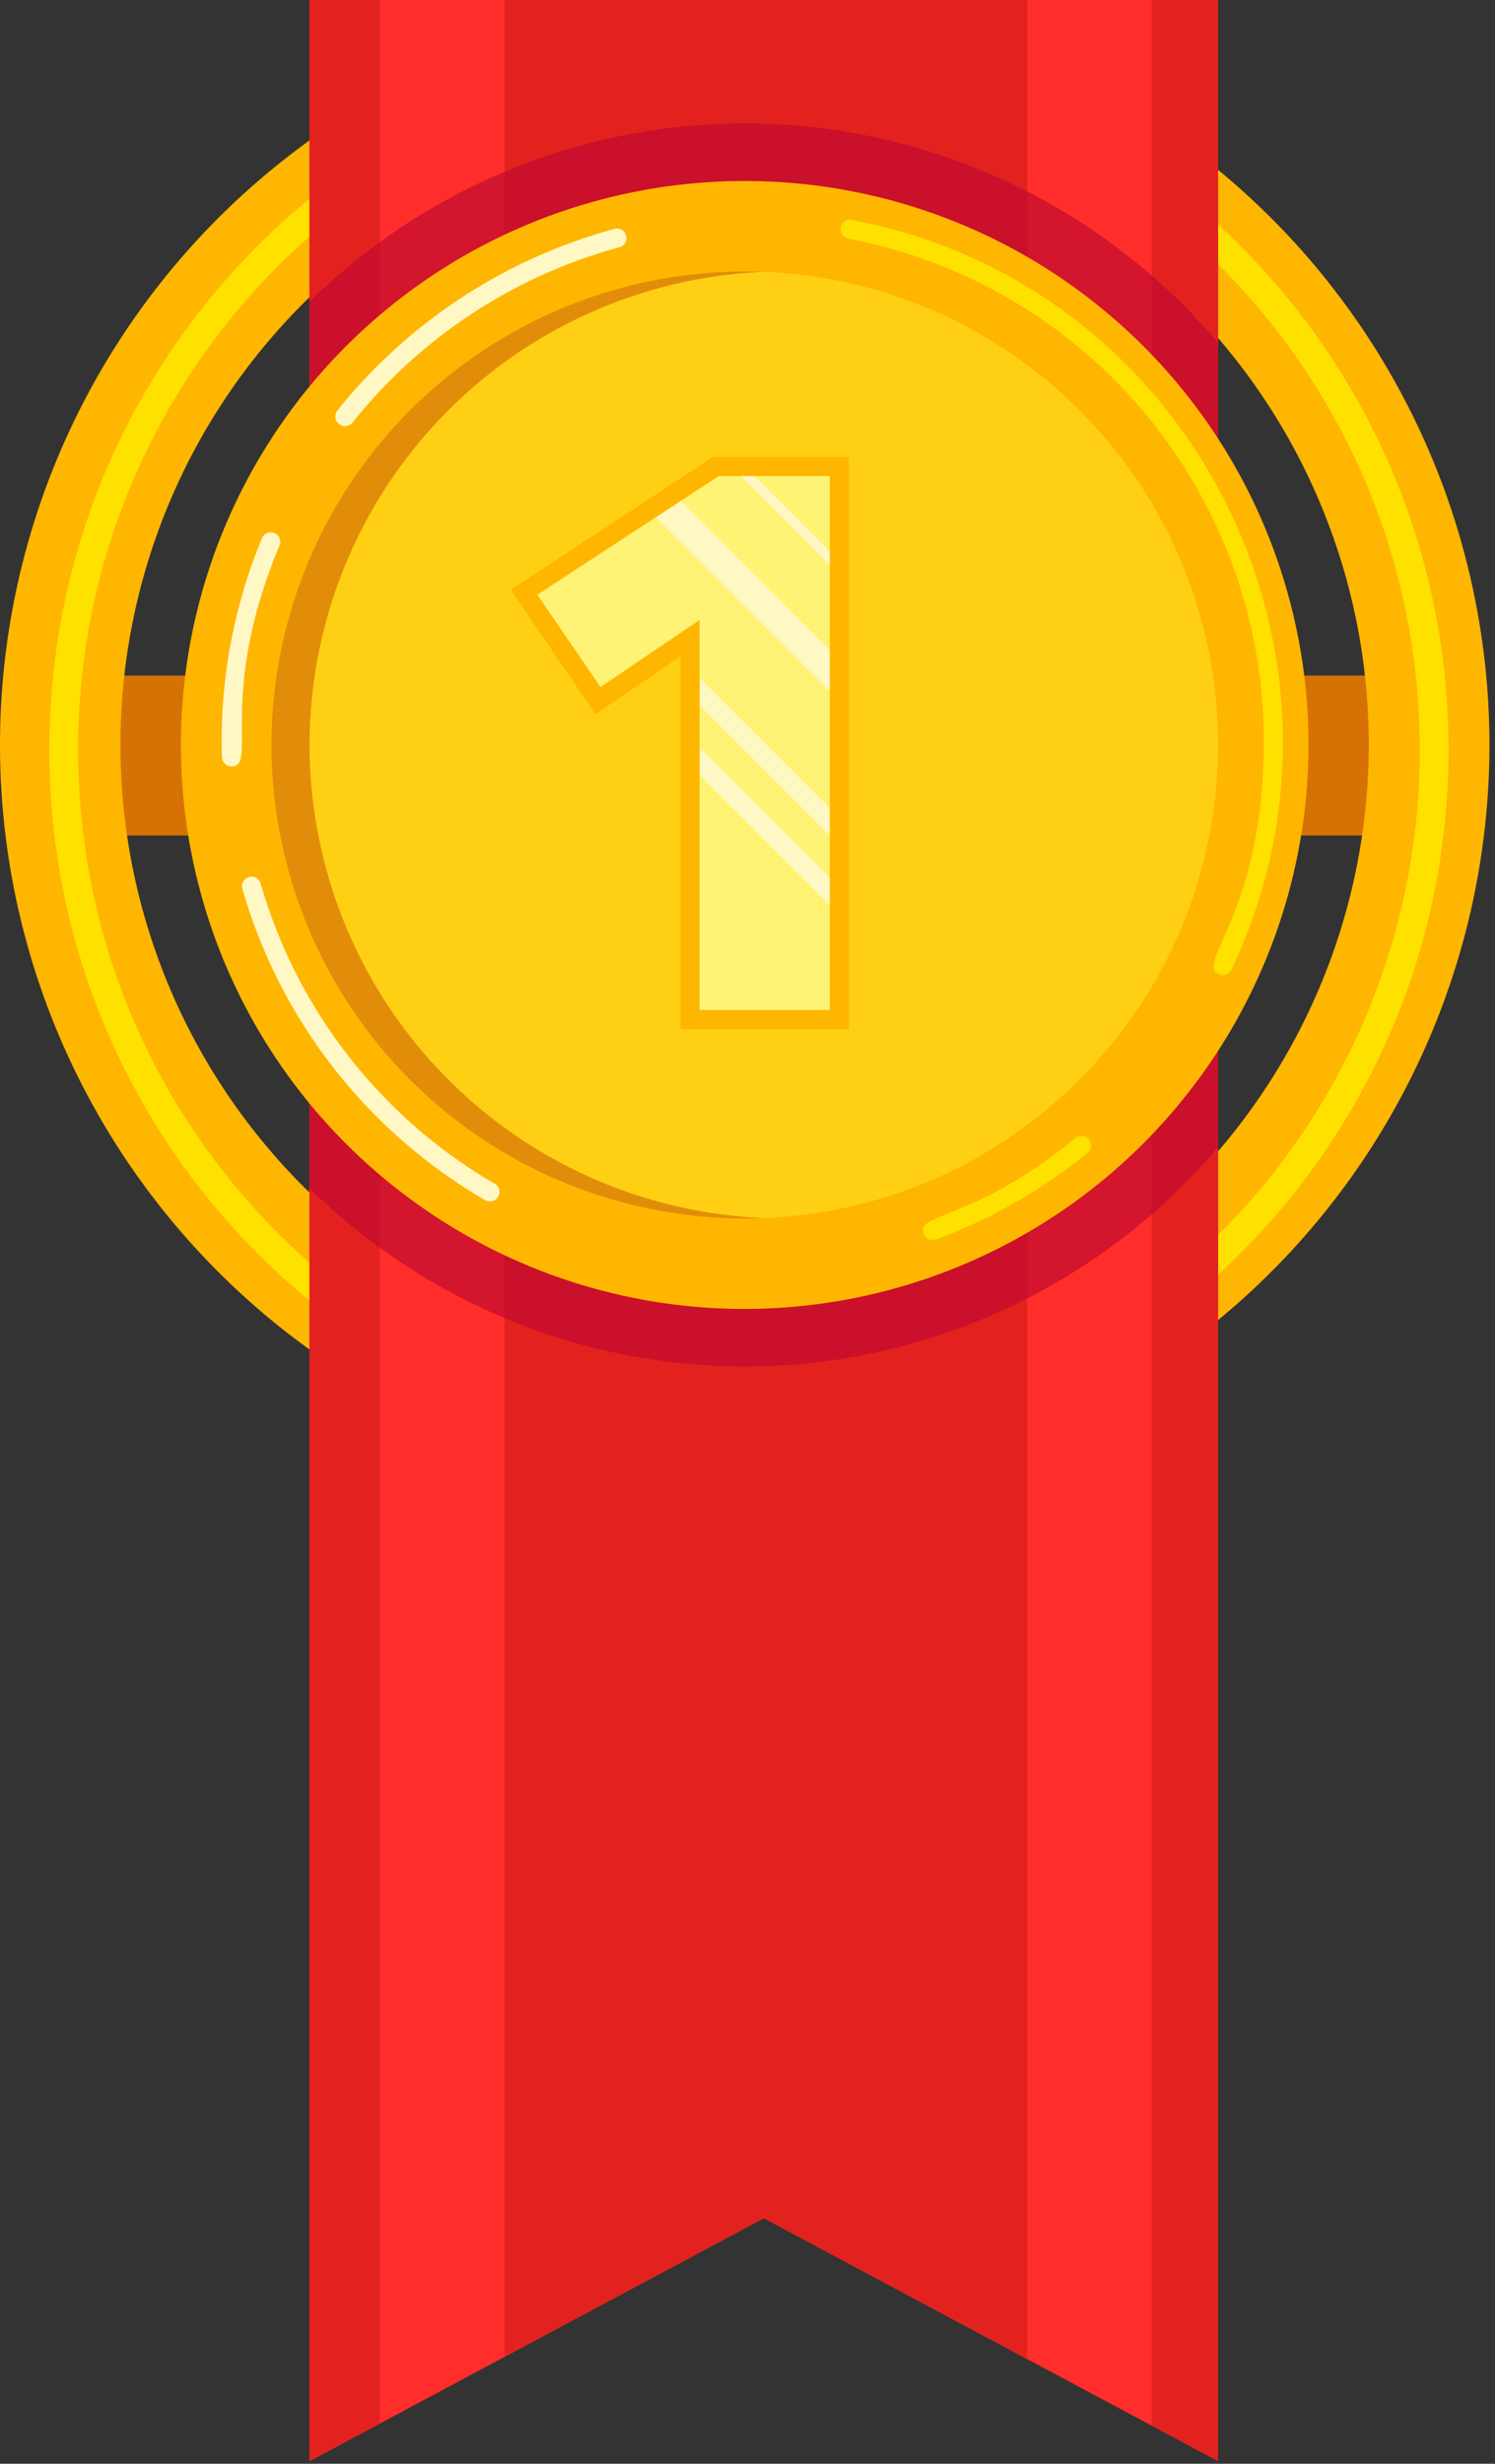 <svg xmlns="http://www.w3.org/2000/svg" width="156" height="257" fill="none" viewBox="0 0 156 257">
  <rect x="0" y="0" width="156" height="257" fill="#333333" stroke="none"/>
  <g clip-path="url(#clip0_1245_3955)">
    <path fill="#D67205" d="M144.72 70.47H8.39v16.68h136.33V70.47z"/>
    <path fill="#FFB600" d="M77.71 0a77.71 77.71 0 100 155.42A77.71 77.71 0 0077.71 0zm0 142.83a65.128 65.128 0 01-63.89-77.834A65.13 65.13 0 01142.83 77.71a65.196 65.196 0 01-19.097 46.023A65.196 65.196 0 0177.71 142.83z"/>
    <path fill="#FFE100" d="M78.15 4.3c-40.25 0-73 33.15-73 73.9 0 40.75 32.75 73.9 73 73.9s73-33.15 73-73.9c0-40.75-32.75-73.9-73-73.9zm0 144.8c-38.6 0-70-31.81-70-70.9s31.4-70.9 70-70.9 70 31.8 70 70.9c0 39.1-31.4 70.9-70 70.9z"/>
    <path fill="#FF2E2A" d="M127.1 256.73l-47.4-25.34-47.4 25.34V0h94.8v256.73z"/>
    <path fill="#E3211E" d="M39.64 0H32.3v256.73l7.34-3.93V0zM120.18 0v253.03l6.92 3.7V0h-6.92zM107.18 0H52.65v245.85l27.05-14.46 27.48 14.68V0z"/>
    <path fill="#BF0930" d="M32.3 123.94a64.738 64.738 0 0094.8-4.28v-83.9a64.732 64.732 0 00-46.467-22.814A64.74 64.74 0 0032.3 31.48v92.46z" opacity=".68"/>
    <path fill="#FFB600" d="M77.71 136.54a58.825 58.825 0 01-54.352-36.317A58.83 58.83 0 11136.54 77.71a58.906 58.906 0 01-17.251 41.579A58.906 58.906 0 0177.71 136.54z"/>
    <path fill="#FFCF13" d="M77.71 127.1c27.277 0 49.39-22.113 49.39-49.39s-22.113-49.39-49.39-49.39-49.39 22.113-49.39 49.39 22.113 49.39 49.39 49.39z"/>
    <path fill="#D67205" d="M32.3 77.71a49.45 49.45 0 0147.4-49.35 49.39 49.39 0 100 98.7 49.45 49.45 0 01-47.4-49.35z" opacity=".71"/>
    <path fill="#FFB600" d="M71.02 107.35v-38.9l-8.87 6.05-8.86-12.97 21.13-13.87h14.16v59.69H71.02z"/>
    <path fill="#FFF375" d="M75 49.66h11.58v55.69H73V64.67l-10.34 7-6.59-9.63L75 49.66z"/>
    <path fill="#FFF8C5" d="M86.58 57.52l-7.86-7.86h-1.41l9.27 9.27v-1.41zM86.58 67.84L71.03 52.28l-2.56 1.69 18.11 18.11v-4.24zM86.58 84.3L73.02 70.74v2.83l13.56 13.56V84.3zM86.58 91.56L73.02 78v2.83l13.56 13.56v-2.83zM35.19 42.84a55.76 55.76 0 0129.07-19 1 1 0 01.51 1.91 53.74 53.74 0 00-28 18.34 1.008 1.008 0 01-1.58-1.25zM23.16 79a55.09 55.09 0 014.24-23 1 1 0 011.82.76c-6.61 15.81-2.31 23.09-5 23.18a1 1 0 01-1.06-.94zM50.75 125.26A55.17 55.17 0 0125.26 92.6a1 1 0 011.91-.54 53.2 53.2 0 0024.57 31.49 1 1 0 01-.99 1.71z"/>
    <path fill="#FFE100" d="M96.4 128.71c-.84-2.28 5-1.13 15.94-10.08a1.004 1.004 0 011.279.231.998.998 0 01-.029 1.299 54.919 54.919 0 01-15.92 9.13.997.997 0 01-1.27-.58zM127.17 101.63c-2.52-1.2 4.71-6.4 4.71-24.29A53.378 53.378 0 0088.4 24.87a1 1 0 01.36-1.95c36.05 6.76 55.15 46 39.72 78.25a.998.998 0 01-1.31.46z"/>
  </g>
  <defs>
    <clipPath id="clip0_1245_3955">
      <path fill="#fff" d="M0 0h155.42v256.72H0z"/>
    </clipPath>
  </defs>
</svg>
